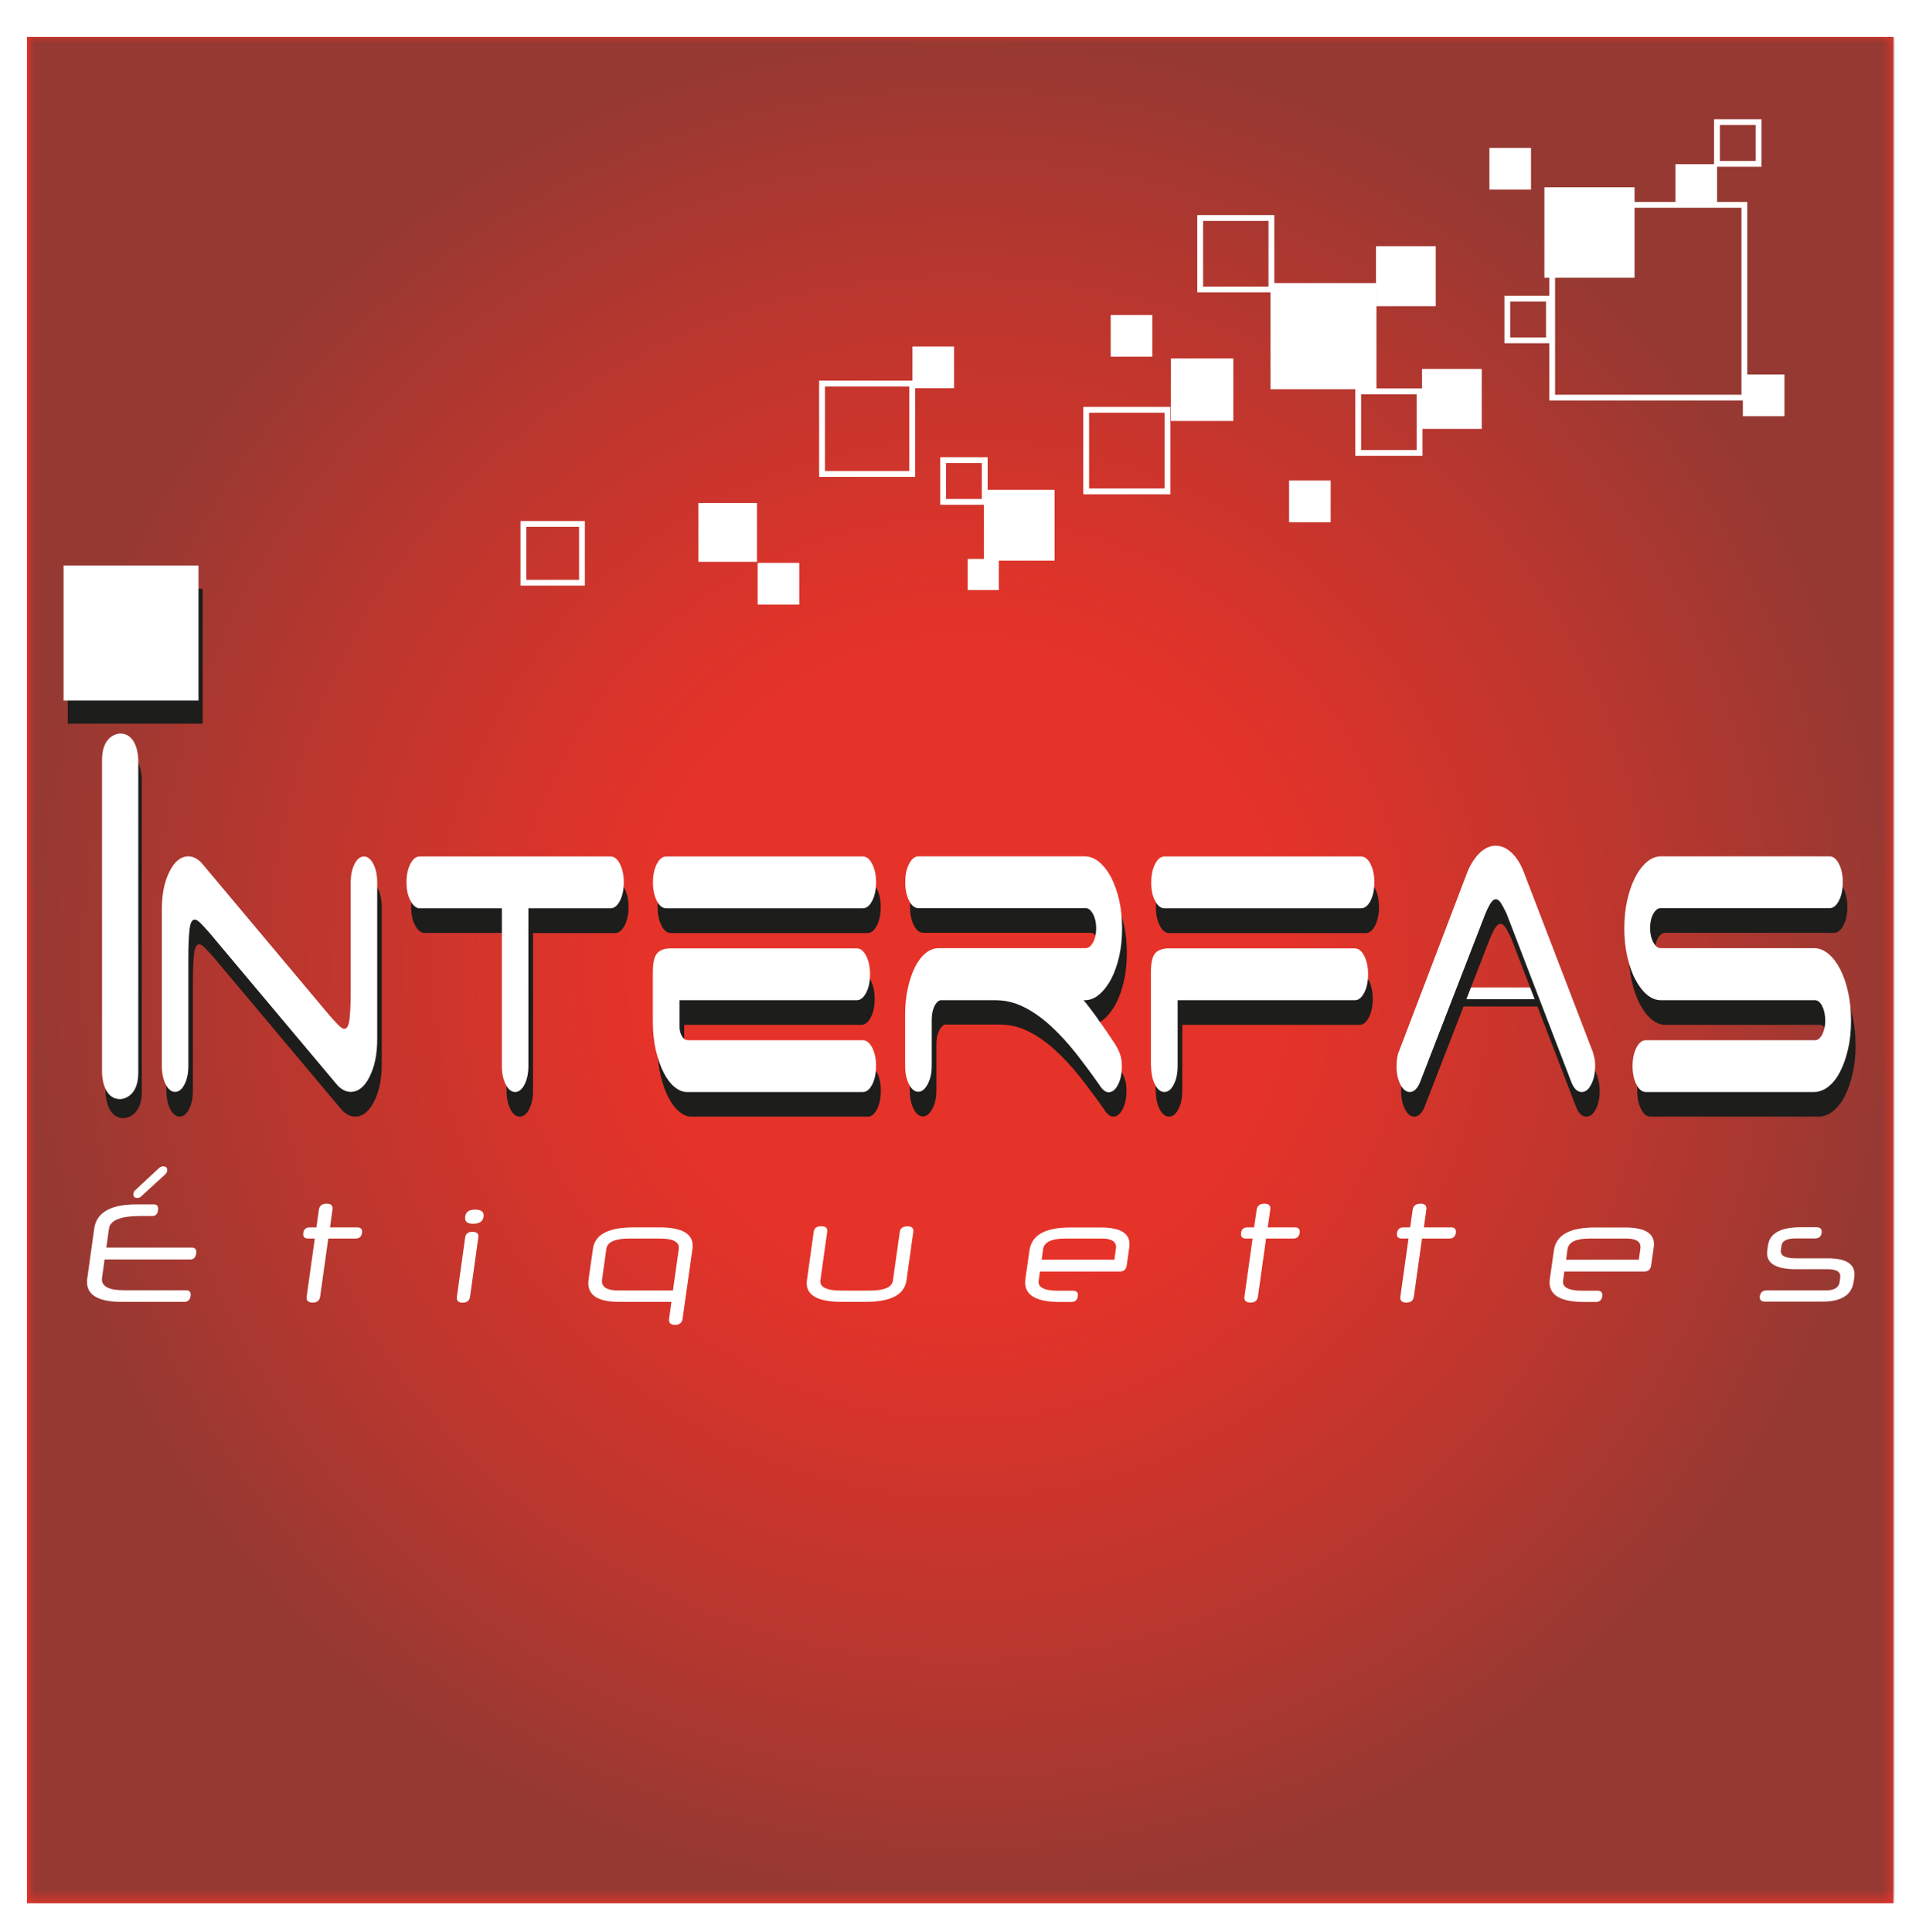 <?xml version="1.0" encoding="utf-8"?>
<!-- Generator: Adobe Illustrator 23.0.2, SVG Export Plug-In . SVG Version: 6.00 Build 0)  -->
<svg version="1.1" id="Calque_1" xmlns="http://www.w3.org/2000/svg" xmlns:xlink="http://www.w3.org/1999/xlink" x="0px" y="0px"
	 viewBox="0 0 165.74 166.24" style="enable-background:new 0 0 165.74 166.24;" xml:space="preserve">
<style type="text/css">
	.st0{fill:#E63329;}
	.st1{opacity:0.5;}
	.st2{filter:url(#Adobe_OpacityMaskFilter);}
	.st3{fill:url(#SVGID_2_);}
	.st4{mask:url(#SVGID_1_);}
	.st5{clip-path:url(#SVGID_4_);fill:url(#SVGID_5_);}
	.st6{fill:#1D1D1B;}
	.st7{fill:#FFFFFF;}
	.st8{fill:none;stroke:#FFFFFF;stroke-width:0.5;}
</style>
<g>
	<rect x="2.32" y="3.18" class="st0" width="160.62" height="160.62"/>
	<g>
		<g class="st1">
			<g>
				<defs>
					<filter id="Adobe_OpacityMaskFilter" filterUnits="userSpaceOnUse" x="2.47" y="3.18" width="160.62" height="160.62">
						<feColorMatrix  type="matrix" values="1 0 0 0 0  0 1 0 0 0  0 0 1 0 0  0 0 0 1 0"/>
					</filter>
				</defs>
				<mask maskUnits="userSpaceOnUse" x="2.47" y="3.18" width="160.62" height="160.62" id="SVGID_1_">
					<g class="st2">
						
							<linearGradient id="SVGID_2_" gradientUnits="userSpaceOnUse" x1="-119.566" y1="605.955" x2="-118.566" y2="605.955" gradientTransform="matrix(173.925 -12.162 -12.162 -173.925 28142.697 104027.211)">
							<stop  offset="0" style="stop-color:#FFFFFF"/>
							<stop  offset="1" style="stop-color:#000000"/>
						</linearGradient>
						<polygon class="st3" points="-9.84,2.98 163.3,-9.13 175.4,164.01 2.26,176.12 						"/>
					</g>
				</mask>
				<g class="st4">
					<g>
						<g>
							<defs>
								<rect id="SVGID_3_" x="2.47" y="3.18" width="160.62" height="160.62"/>
							</defs>
							<clipPath id="SVGID_4_">
								<use xlink:href="#SVGID_3_"  style="overflow:visible;"/>
							</clipPath>
							
								<radialGradient id="SVGID_5_" cx="-119.57" cy="606.012" r="1" gradientTransform="matrix(80.308 0 0 -80.308 9685.2 48751.008)" gradientUnits="userSpaceOnUse">
								<stop  offset="0" style="stop-color:#E63329"/>
								<stop  offset="0.33" style="stop-color:#E63329"/>
								<stop  offset="0.448" style="stop-color:#CF352C"/>
								<stop  offset="0.697" style="stop-color:#953A33"/>
								<stop  offset="1" style="stop-color:#46403C"/>
							</radialGradient>
							<rect x="2.47" y="3.18" class="st5" width="160.62" height="160.62"/>
						</g>
					</g>
				</g>
			</g>
		</g>
	</g>
	<rect x="124.5" y="85.61" class="st6" width="8.38" height="1.01"/>
	<rect x="124.14" y="84.98" class="st7" width="8.38" height="1.01"/>
	<rect x="132.9" y="16.12" class="st7" width="7.76" height="7.78"/>
	<rect x="109.33" y="24.36" class="st7" width="9.12" height="9.14"/>
	<rect x="100.76" y="30.85" class="st7" width="5.37" height="5.38"/>
	<rect x="116.88" y="33.68" class="st8" width="5.28" height="5.3"/>
	<rect x="133.57" y="17.63" class="st8" width="16.54" height="16.59"/>
	<rect x="95.58" y="27.11" class="st7" width="3.58" height="3.59"/>
	<rect x="5.83" y="50.67" class="st6" width="11.61" height="11.61"/>
	<rect x="5.47" y="48.67" class="st7" width="11.61" height="11.62"/>
	<rect x="45.04" y="45.09" class="st8" width="5.04" height="5.06"/>
	<rect x="60.1" y="43.29" class="st7" width="5.04" height="5.06"/>
	<rect x="65.2" y="48.44" class="st7" width="3.58" height="3.59"/>
	<rect x="70.74" y="33.01" class="st8" width="7.76" height="7.78"/>
	<rect x="118.41" y="21.19" class="st7" width="5.14" height="5.16"/>
	<rect x="81.16" y="39.6" class="st8" width="3.58" height="3.59"/>
	<rect x="78.52" y="29.82" class="st7" width="3.58" height="3.59"/>
	<rect x="84.67" y="42.15" class="st7" width="6.08" height="6.1"/>
	<rect x="83.27" y="48.1" class="st7" width="2.68" height="2.68"/>
	<rect x="93.47" y="35.27" class="st8" width="7" height="7.02"/>
	<rect x="147.75" y="10.51" class="st8" width="3.58" height="3.59"/>
	<rect x="122.37" y="31.75" class="st7" width="5.14" height="5.16"/>
	<rect x="128.17" y="12.73" class="st7" width="3.58" height="3.59"/>
	<rect x="144.18" y="14.13" class="st7" width="3.58" height="3.59"/>
	<rect x="149.98" y="32.23" class="st7" width="3.58" height="3.59"/>
	<rect x="103.28" y="18.76" class="st8" width="6.13" height="6.15"/>
	<rect x="110.93" y="41.35" class="st7" width="3.58" height="3.59"/>
	<rect x="129.71" y="25.7" class="st8" width="3.58" height="3.59"/>
	<g>
		<path class="st7" d="M159.57,109.95c0.16-1.1-0.61-1.66-2.29-1.66h-2.77c-0.9,0-1.32-0.23-1.26-0.7l0.06-0.41
			c0.06-0.4,0.47-0.6,1.24-0.6h1.64c0.34,0,0.53-0.16,0.57-0.48c0.04-0.32-0.1-0.48-0.44-0.48h-1.37c-1.73,0-2.66,0.52-2.81,1.56
			l-0.06,0.43c-0.15,1.08,0.68,1.62,2.48,1.62h2.71c0.79,0,1.15,0.24,1.09,0.71l-0.05,0.38c-0.07,0.49-0.46,0.73-1.16,0.73h-5.12
			c-0.34,0-0.54,0.17-0.59,0.5c-0.04,0.31,0.11,0.47,0.45,0.47h4.92c1.64,0,2.54-0.57,2.7-1.7L159.57,109.95z M142.31,107.34
			c0.16-1.14-0.66-1.7-2.46-1.7h-2.64c-2.14,0-3.31,0.66-3.49,1.97l-0.35,2.46c-0.19,1.32,0.81,1.98,2.97,1.98h0.98
			c0.33,0,0.51-0.16,0.56-0.49c0.04-0.32-0.1-0.48-0.42-0.48h-1.28c-1.19,0-1.75-0.29-1.67-0.86l0.11-0.79h6.88
			c0.34,0,0.54-0.18,0.59-0.54L142.31,107.34z M134.89,107.51c0.09-0.61,0.73-0.92,1.92-0.92h3.13c0.9,0,1.3,0.29,1.22,0.87
			l-0.13,0.95h-6.26L134.89,107.51z M124.73,106.59c0.32,0,0.5-0.16,0.55-0.48c0.04-0.32-0.09-0.48-0.41-0.48h-2.34l0.21-1.52
			c0.05-0.34-0.11-0.52-0.49-0.52c-0.4,0-0.63,0.17-0.68,0.52l-0.22,1.52h-0.58c-0.32,0-0.5,0.16-0.55,0.47
			c-0.05,0.33,0.09,0.49,0.41,0.49h0.58l-0.7,4.99c-0.05,0.34,0.12,0.52,0.52,0.52c0.38,0,0.59-0.17,0.64-0.52l0.7-4.99H124.73z
			 M111.29,106.59c0.32,0,0.5-0.16,0.55-0.48c0.05-0.32-0.09-0.48-0.41-0.48h-2.34l0.22-1.52c0.05-0.34-0.11-0.52-0.49-0.52
			c-0.4,0-0.63,0.17-0.68,0.52l-0.22,1.52h-0.58c-0.32,0-0.5,0.16-0.54,0.47c-0.05,0.33,0.09,0.49,0.41,0.49h0.58l-0.7,4.99
			c-0.05,0.34,0.12,0.52,0.52,0.52c0.38,0,0.59-0.17,0.64-0.52l0.7-4.99H111.29z M97.18,107.34c0.16-1.14-0.66-1.7-2.46-1.7h-2.64
			c-2.14,0-3.31,0.66-3.49,1.97l-0.35,2.46c-0.19,1.32,0.81,1.98,2.97,1.98h0.98c0.33,0,0.51-0.16,0.56-0.49
			c0.05-0.32-0.1-0.48-0.42-0.48h-1.28c-1.19,0-1.75-0.29-1.67-0.86l0.11-0.79h6.88c0.34,0,0.54-0.18,0.59-0.54L97.18,107.34z
			 M89.76,107.51c0.09-0.61,0.72-0.92,1.92-0.92h3.13c0.89,0,1.3,0.29,1.22,0.87l-0.13,0.95h-6.26L89.76,107.51z M78.59,106.03
			c0.05-0.33-0.12-0.49-0.5-0.49c-0.4,0-0.62,0.16-0.66,0.49l-0.59,4.18c-0.08,0.58-0.75,0.86-2.02,0.86h-2.4
			c-1.3,0-1.9-0.3-1.82-0.89l0.58-4.15c0.05-0.34-0.12-0.5-0.51-0.5c-0.39,0-0.61,0.17-0.65,0.5l-0.58,4.15
			c-0.17,1.24,0.83,1.86,3.03,1.86h2.02c2.18,0,3.35-0.62,3.52-1.86L78.59,106.03z M50.65,110.11c-0.18,1.29,0.69,1.93,2.63,1.93
			h4.5l-0.2,1.45c-0.05,0.35,0.12,0.53,0.52,0.53c0.38,0,0.59-0.18,0.64-0.53l0.85-6.01c0.17-1.23-0.77-1.85-2.84-1.85h-2.22
			c-2.16,0-3.33,0.61-3.5,1.82L50.65,110.11z M52.18,107.48c0.08-0.59,0.75-0.89,1.99-0.89h2.6c1.18,0,1.73,0.3,1.64,0.91l-0.5,3.56
			h-4.69c-1.03,0-1.5-0.32-1.41-0.95L52.18,107.48z M41.16,106.5c0.05-0.33-0.13-0.49-0.52-0.49c-0.36,0-0.56,0.16-0.61,0.49
			l-0.71,5.09c-0.05,0.34,0.12,0.52,0.49,0.52c0.38,0,0.59-0.17,0.64-0.52L41.16,106.5z M40.88,104.1c-0.51,0-0.8,0.2-0.85,0.61
			c-0.06,0.41,0.17,0.61,0.68,0.61c0.54,0,0.85-0.2,0.9-0.61C41.67,104.3,41.42,104.1,40.88,104.1 M30.6,106.59
			c0.32,0,0.5-0.16,0.55-0.48c0.05-0.32-0.09-0.48-0.41-0.48H28.4l0.21-1.52c0.05-0.34-0.11-0.52-0.49-0.52
			c-0.4,0-0.63,0.17-0.68,0.52l-0.21,1.52h-0.58c-0.32,0-0.5,0.16-0.55,0.47c-0.05,0.33,0.09,0.49,0.41,0.49h0.58l-0.7,4.99
			c-0.05,0.34,0.13,0.52,0.52,0.52c0.38,0,0.59-0.17,0.64-0.52l0.7-4.99H30.6z M14.22,101.07c0.09-0.1,0.15-0.19,0.16-0.29
			c0.04-0.26-0.07-0.4-0.33-0.4c-0.13,0-0.25,0.05-0.36,0.14l-2.04,1.9c-0.09,0.07-0.14,0.16-0.16,0.28
			c-0.04,0.26,0.07,0.4,0.33,0.4c0.13,0,0.23-0.04,0.32-0.13L14.22,101.07z M9.38,105.73c0.1-0.72,1.02-1.08,2.74-1.08h0.98
			c0.29,0,0.45-0.16,0.5-0.48c0.05-0.34-0.07-0.52-0.36-0.52h-1.46c-1.13,0-2,0.17-2.61,0.52c-0.61,0.35-0.96,0.87-1.06,1.55
			l-0.6,4.3c-0.19,1.34,0.8,2.02,2.97,2.02h5.39c0.3,0,0.48-0.17,0.53-0.5s-0.08-0.5-0.39-0.5h-5.34c-1.36,0-1.99-0.36-1.89-1.07
			l0.22-1.58h7.38c0.29,0,0.45-0.17,0.5-0.5c0.05-0.34-0.07-0.52-0.36-0.52H9.15L9.38,105.73z"/>
		<path class="st6" d="M143.34,88.2h13.25c0.24,0,0.45,0.17,0.62,0.51c0.18,0.34,0.26,0.76,0.26,1.25c0,0.46-0.09,0.86-0.26,1.19
			c-0.17,0.33-0.38,0.49-0.62,0.49h-14.56c-0.32,0-0.59,0.22-0.81,0.65c-0.22,0.43-0.33,0.96-0.33,1.58c0,0.62,0.11,1.15,0.33,1.58
			c0.22,0.44,0.49,0.65,0.81,0.65h14.46c0.44,0,0.86-0.16,1.25-0.47c0.39-0.31,0.73-0.74,1.01-1.3c0.29-0.56,0.51-1.21,0.68-1.95
			c0.17-0.74,0.25-1.55,0.25-2.42c0-0.87-0.08-1.68-0.25-2.44c-0.17-0.76-0.39-1.42-0.68-1.98c-0.29-0.56-0.62-1-1.01-1.33
			c-0.39-0.32-0.81-0.49-1.25-0.49h-13.2c-0.24,0-0.45-0.17-0.63-0.51c-0.18-0.34-0.27-0.74-0.27-1.21c0-0.5,0.09-0.91,0.27-1.23
			c0.18-0.32,0.39-0.49,0.63-0.49h14.54c0.32,0,0.59-0.22,0.81-0.65c0.22-0.43,0.33-0.96,0.33-1.58c0-0.62-0.11-1.15-0.33-1.58
			c-0.22-0.43-0.49-0.65-0.81-0.65h-14.49c-0.45,0-0.86,0.16-1.24,0.49c-0.38,0.33-0.72,0.77-1,1.33c-0.29,0.56-0.51,1.21-0.68,1.95
			c-0.17,0.74-0.25,1.55-0.25,2.42c0,0.87,0.08,1.67,0.25,2.42c0.17,0.74,0.39,1.4,0.68,1.95c0.29,0.56,0.62,1,1,1.33
			C142.49,88.04,142.9,88.2,143.34,88.2 M128.22,80.76c0.1-0.25,0.23-0.52,0.39-0.81c0.17-0.29,0.34-0.44,0.51-0.44
			c0.18,0,0.35,0.15,0.51,0.44c0.17,0.29,0.31,0.57,0.42,0.81l5.56,14.46c0.22,0.59,0.52,0.88,0.91,0.88c0.32,0,0.59-0.22,0.81-0.65
			c0.22-0.43,0.33-0.96,0.33-1.58c0-0.31-0.03-0.6-0.1-0.86c-0.06-0.26-0.14-0.5-0.24-0.72l-5.8-15.11
			c-0.27-0.71-0.62-1.27-1.05-1.67c-0.43-0.4-0.88-0.61-1.36-0.61c-0.51,0-0.99,0.23-1.43,0.67c-0.45,0.45-0.8,1.03-1.07,1.74
			l-5.8,15.21c-0.16,0.34-0.24,0.79-0.24,1.35c0,0.62,0.11,1.15,0.33,1.58c0.22,0.44,0.49,0.65,0.81,0.65
			c0.35,0,0.65-0.28,0.88-0.84L128.22,80.76z M99.46,93.87c0,0.62,0.11,1.15,0.33,1.58c0.22,0.44,0.49,0.65,0.81,0.65
			c0.32,0,0.59-0.22,0.81-0.65c0.22-0.43,0.33-0.96,0.33-1.58V88.2h15.25c0.32,0,0.59-0.22,0.81-0.65c0.22-0.43,0.33-0.96,0.33-1.58
			c0-0.62-0.11-1.15-0.33-1.58c-0.22-0.43-0.49-0.65-0.81-0.65h-16.02c-0.53,0-0.91,0.14-1.16,0.42c-0.25,0.28-0.37,0.84-0.37,1.67
			V93.87z M99.8,79.65c0.22,0.44,0.49,0.65,0.81,0.65h16.92c0.32,0,0.59-0.22,0.81-0.65c0.22-0.43,0.33-0.96,0.33-1.58
			c0-0.62-0.11-1.15-0.33-1.58c-0.22-0.43-0.49-0.65-0.81-0.65h-16.92c-0.32,0-0.59,0.22-0.81,0.65c-0.22,0.44-0.33,0.96-0.33,1.58
			C99.46,78.68,99.58,79.21,99.8,79.65 M93.65,88.2h0.1c0.45,0,0.86-0.16,1.25-0.49c0.39-0.33,0.73-0.77,1.03-1.33
			c0.29-0.56,0.52-1.21,0.69-1.95c0.17-0.74,0.25-1.55,0.25-2.42c0-0.87-0.08-1.67-0.25-2.42c-0.17-0.74-0.4-1.4-0.69-1.95
			c-0.29-0.56-0.64-1-1.03-1.33c-0.39-0.33-0.81-0.49-1.25-0.49h-14.3c-0.32,0-0.59,0.22-0.81,0.65c-0.22,0.44-0.33,0.96-0.33,1.58
			c0,0.62,0.11,1.15,0.33,1.58c0.22,0.44,0.49,0.65,0.81,0.65h14.39c0.24,0,0.45,0.17,0.63,0.51c0.18,0.34,0.27,0.74,0.27,1.21
			c0,0.5-0.09,0.91-0.27,1.23c-0.18,0.32-0.39,0.49-0.63,0.49H81.19c-0.41,0-0.8,0.15-1.15,0.44c-0.35,0.29-0.65,0.7-0.91,1.21
			c-0.26,0.51-0.46,1.12-0.61,1.81c-0.15,0.7-0.23,1.44-0.23,2.21v4.46c0,0.62,0.11,1.15,0.33,1.58c0.22,0.44,0.49,0.65,0.81,0.65
			c0.3,0,0.57-0.22,0.8-0.65c0.23-0.43,0.35-0.96,0.35-1.58v-3.95c0-0.46,0.07-0.85,0.22-1.16c0.14-0.31,0.32-0.5,0.52-0.56h4.75
			c0.86,0,1.69,0.2,2.48,0.61c0.8,0.4,1.56,0.95,2.3,1.63c0.74,0.68,1.45,1.46,2.14,2.33c0.68,0.87,1.35,1.77,2,2.7
			c0.27,0.44,0.54,0.65,0.81,0.65c0.32,0,0.59-0.22,0.81-0.65c0.22-0.43,0.33-0.96,0.33-1.58c0-0.43-0.06-0.81-0.19-1.14
			c-0.13-0.33-0.28-0.61-0.45-0.86c-0.46-0.71-0.91-1.37-1.36-1.98C94.52,89.29,94.08,88.73,93.65,88.2 M74.66,96.11
			c0.32,0,0.59-0.22,0.81-0.65c0.22-0.43,0.33-0.96,0.33-1.58c0-0.62-0.11-1.15-0.33-1.58c-0.22-0.43-0.49-0.65-0.81-0.65H59.62
			c-0.22,0-0.4-0.12-0.54-0.35c-0.14-0.23-0.2-0.5-0.2-0.81V88.2h15.25c0.32,0,0.59-0.22,0.81-0.65c0.22-0.43,0.33-0.96,0.33-1.58
			c0-0.62-0.11-1.15-0.33-1.58c-0.22-0.43-0.49-0.65-0.81-0.65H58.11c-0.52,0-0.91,0.14-1.16,0.42c-0.25,0.28-0.37,0.84-0.37,1.67
			v4.18c0,0.93,0.09,1.77,0.26,2.51c0.17,0.74,0.4,1.38,0.67,1.91c0.27,0.53,0.58,0.94,0.93,1.23c0.35,0.3,0.7,0.44,1.05,0.44H74.66
			z M56.92,79.65c0.22,0.44,0.49,0.65,0.81,0.65h16.92c0.32,0,0.59-0.22,0.81-0.65c0.22-0.43,0.33-0.96,0.33-1.58
			c0-0.62-0.11-1.15-0.33-1.58c-0.22-0.43-0.49-0.65-0.81-0.65H57.73c-0.32,0-0.59,0.22-0.81,0.65c-0.22,0.44-0.33,0.96-0.33,1.58
			C56.59,78.68,56.7,79.21,56.92,79.65 M52.94,75.83H36.52c-0.32,0-0.59,0.22-0.81,0.65c-0.22,0.44-0.33,0.96-0.33,1.58
			c0,0.59,0.1,1.09,0.31,1.51c0.21,0.42,0.45,0.66,0.74,0.72h7.16v13.58c0,0.62,0.11,1.15,0.33,1.58c0.22,0.44,0.49,0.65,0.81,0.65
			c0.32,0,0.59-0.22,0.81-0.65c0.22-0.43,0.33-0.96,0.33-1.58V80.3h7.07c0.32,0,0.59-0.22,0.81-0.65c0.22-0.43,0.34-0.96,0.34-1.58
			c0-0.62-0.11-1.15-0.34-1.58C53.53,76.05,53.26,75.83,52.94,75.83 M30.58,78.06v9.16c0,1.12-0.03,1.97-0.1,2.56
			c-0.06,0.59-0.21,0.88-0.45,0.88c-0.13,0-0.29-0.1-0.49-0.3c-0.2-0.2-0.45-0.47-0.75-0.81L17.86,76.53
			c-0.17-0.22-0.37-0.39-0.58-0.51c-0.21-0.12-0.43-0.19-0.66-0.19c-0.65,0-1.2,0.43-1.64,1.3c-0.44,0.87-0.66,1.94-0.66,3.21v13.53
			c0,0.62,0.11,1.15,0.33,1.58c0.22,0.44,0.49,0.65,0.81,0.65s0.59-0.22,0.81-0.65c0.22-0.43,0.33-0.96,0.33-1.58v-9.16
			c0-1.12,0.03-1.97,0.09-2.56c0.06-0.59,0.22-0.88,0.45-0.88c0.13,0,0.29,0.1,0.49,0.3c0.2,0.2,0.45,0.47,0.75,0.81l10.93,13.02
			c0.17,0.22,0.37,0.39,0.58,0.51c0.21,0.12,0.43,0.19,0.66,0.19c0.65,0,1.2-0.43,1.64-1.3c0.44-0.87,0.66-1.94,0.66-3.21V78.06
			c0-0.62-0.11-1.15-0.33-1.58c-0.22-0.43-0.49-0.65-0.81-0.65c-0.32,0-0.59,0.22-0.81,0.65C30.7,76.92,30.58,77.44,30.58,78.06
			 M11.83,93.87V78.06c0-0.62-0.11-1.15-0.33-1.58c-0.22-0.43-0.49-0.65-0.81-0.65c-0.32,0-0.59,0.22-0.81,0.65
			c-0.22,0.44-0.34,0.96-0.34,1.58v15.81c0,0.62,0.11,1.15,0.34,1.58c0.22,0.44,0.49,0.65,0.81,0.65c0.32,0,0.59-0.22,0.81-0.65
			C11.72,95.02,11.83,94.5,11.83,93.87"/>
		<path class="st7" d="M142.94,86.08h13.25c0.24,0,0.45,0.17,0.62,0.51c0.17,0.34,0.26,0.76,0.26,1.25c0,0.46-0.09,0.86-0.26,1.19
			c-0.18,0.33-0.38,0.49-0.62,0.49h-14.56c-0.32,0-0.59,0.22-0.81,0.65c-0.22,0.43-0.33,0.96-0.33,1.58c0,0.62,0.11,1.15,0.33,1.58
			c0.22,0.43,0.49,0.65,0.81,0.65h14.47c0.44,0,0.86-0.16,1.25-0.47c0.39-0.31,0.73-0.74,1.01-1.3c0.29-0.56,0.51-1.21,0.68-1.95
			c0.17-0.74,0.25-1.55,0.25-2.42c0-0.87-0.08-1.68-0.25-2.44c-0.17-0.76-0.39-1.42-0.68-1.98c-0.29-0.56-0.62-1-1.01-1.33
			c-0.39-0.32-0.81-0.49-1.25-0.49h-13.2c-0.24,0-0.45-0.17-0.63-0.51c-0.18-0.34-0.27-0.74-0.27-1.21c0-0.5,0.09-0.91,0.27-1.23
			c0.18-0.32,0.39-0.49,0.63-0.49h14.54c0.32,0,0.59-0.22,0.81-0.65c0.22-0.43,0.33-0.96,0.33-1.58c0-0.62-0.11-1.15-0.33-1.58
			c-0.22-0.43-0.49-0.65-0.81-0.65h-14.49c-0.44,0-0.86,0.16-1.24,0.49c-0.38,0.33-0.72,0.77-1,1.33c-0.29,0.56-0.51,1.21-0.68,1.95
			c-0.17,0.74-0.25,1.55-0.25,2.42c0,0.87,0.08,1.67,0.25,2.42c0.17,0.74,0.39,1.4,0.68,1.95c0.29,0.56,0.62,1,1,1.33
			C142.08,85.91,142.5,86.08,142.94,86.08 M127.82,78.64c0.1-0.25,0.23-0.52,0.39-0.81c0.17-0.29,0.34-0.44,0.51-0.44
			c0.17,0,0.35,0.15,0.51,0.44c0.17,0.29,0.31,0.57,0.42,0.81l5.56,14.46c0.22,0.59,0.53,0.88,0.91,0.88c0.32,0,0.59-0.22,0.81-0.65
			c0.22-0.43,0.34-0.96,0.34-1.58c0-0.31-0.03-0.6-0.1-0.86c-0.06-0.26-0.14-0.5-0.24-0.72l-5.8-15.11
			c-0.27-0.71-0.62-1.27-1.05-1.67c-0.43-0.4-0.88-0.61-1.36-0.61c-0.51,0-0.99,0.23-1.43,0.67c-0.45,0.45-0.8,1.03-1.07,1.74
			l-5.8,15.21c-0.16,0.34-0.24,0.79-0.24,1.35c0,0.62,0.11,1.15,0.33,1.58c0.22,0.43,0.49,0.65,0.81,0.65
			c0.35,0,0.65-0.28,0.88-0.84L127.82,78.64z M99.06,91.75c0,0.62,0.11,1.15,0.33,1.58c0.22,0.43,0.49,0.65,0.81,0.65
			c0.32,0,0.59-0.22,0.81-0.65c0.22-0.43,0.33-0.96,0.33-1.58v-5.67h15.25c0.32,0,0.59-0.22,0.81-0.65
			c0.22-0.43,0.33-0.96,0.33-1.58c0-0.62-0.11-1.15-0.33-1.58c-0.22-0.43-0.49-0.65-0.81-0.65h-16.02c-0.52,0-0.91,0.14-1.16,0.42
			c-0.25,0.28-0.37,0.84-0.37,1.67V91.75z M99.4,77.52c0.22,0.44,0.49,0.65,0.81,0.65h16.92c0.32,0,0.59-0.22,0.81-0.65
			c0.22-0.43,0.33-0.96,0.33-1.58c0-0.62-0.11-1.15-0.33-1.58c-0.22-0.43-0.49-0.65-0.81-0.65h-16.92c-0.32,0-0.59,0.22-0.81,0.65
			c-0.22,0.43-0.33,0.96-0.33,1.58C99.06,76.56,99.17,77.09,99.4,77.52 M93.25,86.08h0.09c0.45,0,0.86-0.16,1.25-0.49
			c0.39-0.33,0.73-0.77,1.03-1.33c0.29-0.56,0.52-1.21,0.69-1.95c0.17-0.74,0.25-1.55,0.25-2.42c0-0.87-0.08-1.67-0.25-2.42
			c-0.17-0.74-0.4-1.4-0.69-1.95c-0.29-0.56-0.64-1-1.03-1.33c-0.39-0.33-0.81-0.49-1.25-0.49h-14.3c-0.32,0-0.59,0.22-0.81,0.65
			c-0.22,0.43-0.33,0.96-0.33,1.58c0,0.62,0.11,1.15,0.33,1.58c0.22,0.44,0.49,0.65,0.81,0.65h14.39c0.24,0,0.45,0.17,0.63,0.51
			c0.18,0.34,0.27,0.74,0.27,1.21c0,0.5-0.09,0.91-0.27,1.23c-0.18,0.32-0.39,0.49-0.63,0.49H80.79c-0.41,0-0.8,0.15-1.15,0.44
			c-0.35,0.29-0.65,0.7-0.91,1.21c-0.25,0.51-0.46,1.12-0.61,1.81c-0.15,0.7-0.23,1.44-0.23,2.21v4.46c0,0.62,0.11,1.15,0.33,1.58
			c0.22,0.43,0.49,0.65,0.81,0.65c0.3,0,0.57-0.22,0.8-0.65c0.23-0.43,0.35-0.96,0.35-1.58V87.8c0-0.46,0.07-0.85,0.21-1.16
			c0.14-0.31,0.32-0.5,0.53-0.56h4.75c0.86,0,1.69,0.2,2.48,0.61c0.8,0.4,1.56,0.95,2.3,1.63c0.74,0.68,1.45,1.46,2.14,2.33
			c0.68,0.87,1.35,1.77,2,2.7c0.27,0.43,0.54,0.65,0.81,0.65c0.32,0,0.59-0.22,0.81-0.65c0.22-0.43,0.33-0.96,0.33-1.58
			c0-0.43-0.06-0.81-0.19-1.14c-0.13-0.33-0.28-0.61-0.45-0.86c-0.46-0.71-0.92-1.37-1.36-1.98C94.11,87.17,93.68,86.6,93.25,86.08
			 M74.25,93.98c0.32,0,0.59-0.22,0.81-0.65c0.22-0.43,0.33-0.96,0.33-1.58c0-0.62-0.11-1.15-0.33-1.58
			c-0.22-0.43-0.49-0.65-0.81-0.65H59.22c-0.22,0-0.4-0.12-0.54-0.35c-0.13-0.23-0.2-0.5-0.2-0.81v-2.28h15.25
			c0.32,0,0.59-0.22,0.81-0.65c0.22-0.43,0.33-0.96,0.33-1.58c0-0.62-0.11-1.15-0.33-1.58c-0.22-0.43-0.49-0.65-0.81-0.65H57.71
			c-0.52,0-0.91,0.14-1.16,0.42c-0.25,0.28-0.37,0.84-0.37,1.67v4.18c0,0.93,0.09,1.77,0.26,2.51c0.18,0.74,0.4,1.38,0.67,1.91
			c0.27,0.53,0.58,0.94,0.93,1.23c0.35,0.29,0.7,0.44,1.05,0.44H74.25z M56.52,77.52c0.22,0.44,0.49,0.65,0.81,0.65h16.92
			c0.32,0,0.59-0.22,0.81-0.65c0.22-0.43,0.33-0.96,0.33-1.58c0-0.62-0.11-1.15-0.33-1.58c-0.22-0.43-0.49-0.65-0.81-0.65H57.33
			c-0.32,0-0.59,0.22-0.81,0.65c-0.22,0.43-0.33,0.96-0.33,1.58C56.19,76.56,56.3,77.09,56.52,77.52 M52.54,73.71H36.12
			c-0.32,0-0.59,0.22-0.81,0.65c-0.22,0.43-0.33,0.96-0.33,1.58c0,0.59,0.1,1.09,0.31,1.51c0.21,0.42,0.45,0.66,0.74,0.72h7.16
			v13.58c0,0.62,0.11,1.15,0.33,1.58c0.22,0.43,0.49,0.65,0.81,0.65c0.32,0,0.59-0.22,0.81-0.65c0.22-0.43,0.33-0.96,0.33-1.58
			V78.17h7.07c0.32,0,0.59-0.22,0.81-0.65c0.22-0.43,0.33-0.96,0.33-1.58c0-0.62-0.11-1.15-0.33-1.58
			C53.13,73.92,52.86,73.71,52.54,73.71 M30.18,75.94v9.16c0,1.12-0.03,1.97-0.1,2.56c-0.06,0.59-0.21,0.88-0.45,0.88
			c-0.13,0-0.29-0.1-0.49-0.3c-0.2-0.2-0.45-0.47-0.75-0.81L17.46,74.4c-0.17-0.22-0.37-0.39-0.58-0.51
			c-0.21-0.12-0.43-0.19-0.66-0.19c-0.65,0-1.2,0.43-1.63,1.3c-0.44,0.87-0.66,1.94-0.66,3.21v13.53c0,0.62,0.11,1.15,0.33,1.58
			c0.22,0.43,0.49,0.65,0.81,0.65c0.32,0,0.59-0.22,0.81-0.65c0.22-0.43,0.33-0.96,0.33-1.58v-9.16c0-1.12,0.03-1.97,0.1-2.56
			c0.06-0.59,0.21-0.88,0.45-0.88c0.13,0,0.29,0.1,0.49,0.3c0.2,0.2,0.45,0.47,0.75,0.81l10.93,13.02c0.17,0.22,0.37,0.39,0.58,0.51
			c0.21,0.12,0.43,0.19,0.66,0.19c0.65,0,1.2-0.43,1.63-1.3c0.44-0.87,0.66-1.94,0.66-3.21V75.94c0-0.62-0.11-1.15-0.33-1.58
			c-0.22-0.43-0.49-0.65-0.81-0.65c-0.32,0-0.59,0.22-0.81,0.65C30.29,74.79,30.18,75.32,30.18,75.94 M11.43,91.75V75.94
			c0-0.62-0.11-1.15-0.33-1.58c-0.22-0.43-0.49-0.65-0.81-0.65c-0.32,0-0.59,0.22-0.81,0.65c-0.22,0.43-0.34,0.96-0.34,1.58v15.81
			c0,0.62,0.11,1.15,0.34,1.58c0.22,0.43,0.49,0.65,0.81,0.65c0.32,0,0.59-0.22,0.81-0.65C11.32,92.9,11.43,92.37,11.43,91.75"/>
		<path class="st6" d="M10.64,64.77c0,0-1.56,0-1.56,2.27v26.92c0,0,0,2.27,1.56,2.27c0,0,1.56,0,1.56-2.27V67.04
			C12.2,67.04,12.2,64.77,10.64,64.77"/>
		<path class="st7" d="M10.34,63.13c0,0-1.56,0-1.56,2.27v26.92c0,0,0,2.27,1.56,2.27c0,0,1.56,0,1.56-2.27V65.39
			C11.9,65.39,11.9,63.13,10.34,63.13"/>
	</g>
</g>
</svg>
